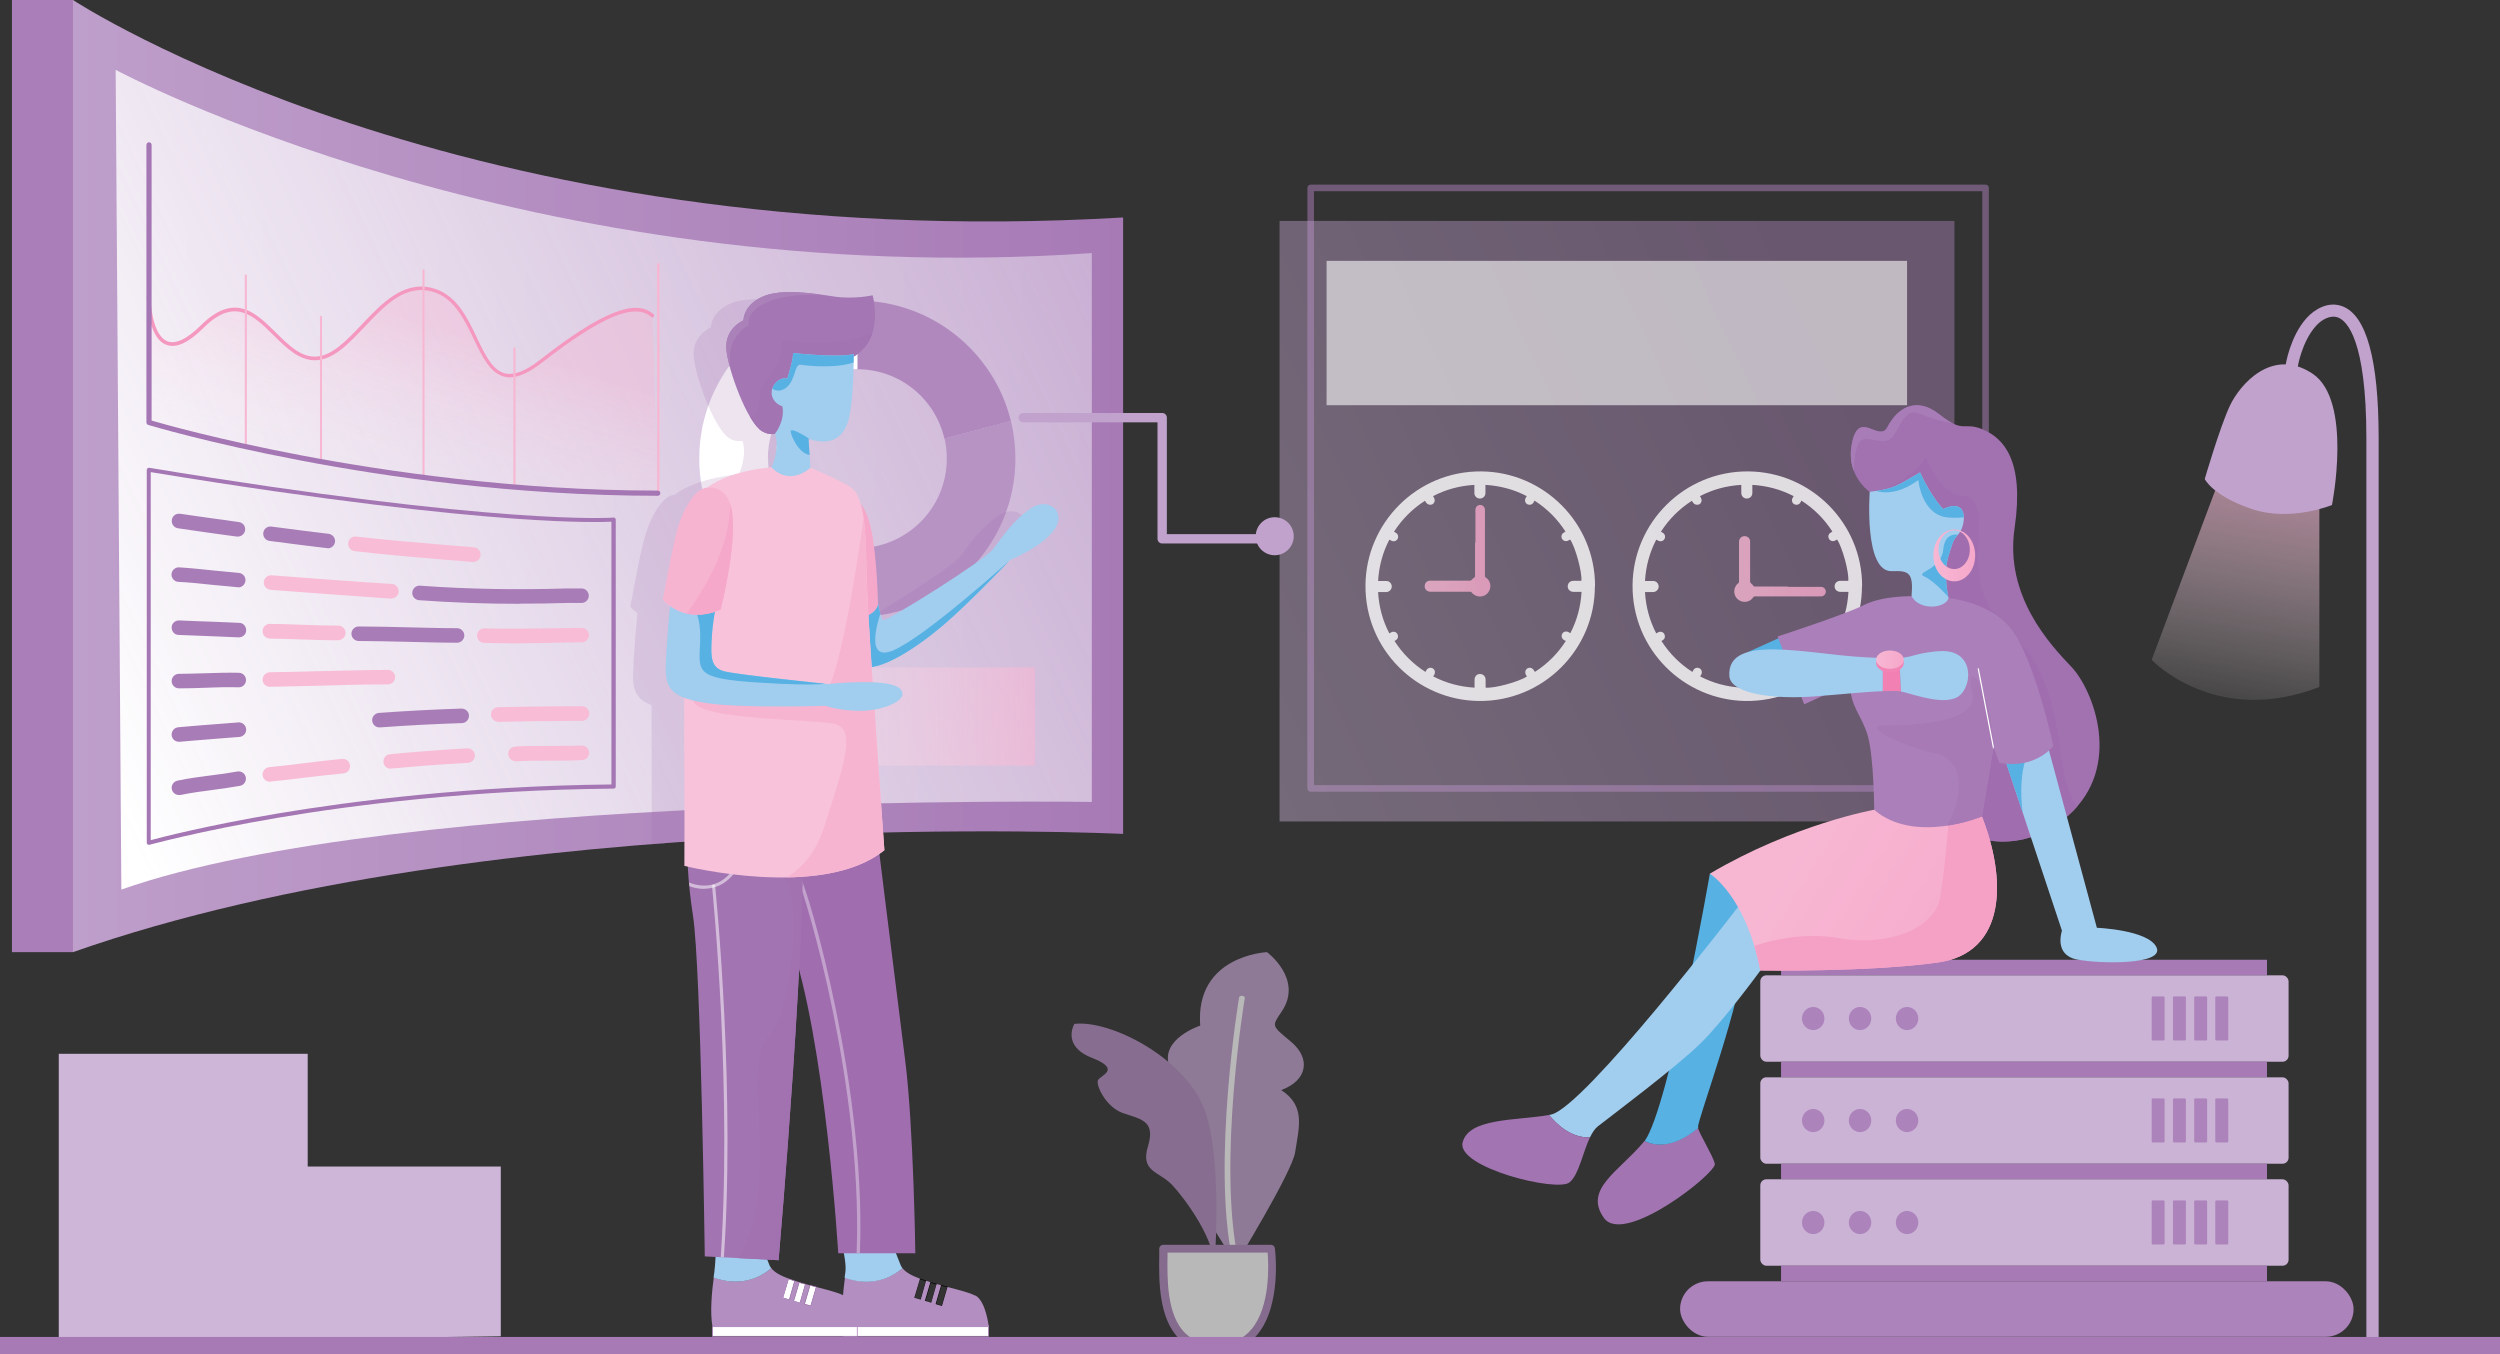 <?xml version="1.0" encoding="UTF-8"?>
<svg id="Layer_2" xmlns="http://www.w3.org/2000/svg" xmlns:xlink="http://www.w3.org/1999/xlink" viewBox="0 0 144.62 78.33">
  <rect x="0" y="0" width="144.62" height="78.33" fill="#333333" stroke="none"/>
  <defs>
    <linearGradient id="linear-gradient" x1="70.95" y1="40.65" x2="107.58" y2="23.63" gradientUnits="userSpaceOnUse">
      <stop offset="0" stop-color="#cbb3d6"/>
      <stop offset="1" stop-color="#af87bd"/>
    </linearGradient>
    <linearGradient id="linear-gradient-2" x1="82.42" y1="31.86" x2="86.23" y2="31.86" gradientUnits="userSpaceOnUse">
      <stop offset="0" stop-color="#f7b7d3"/>
      <stop offset="1" stop-color="#f6a8ca"/>
    </linearGradient>
    <linearGradient id="linear-gradient-3" x1="100.33" y1="32.92" x2="105.63" y2="32.92" xlink:href="#linear-gradient-2"/>
    <linearGradient id="linear-gradient-4" x1="4.22" y1="27.54" x2="64.97" y2="27.54" gradientUnits="userSpaceOnUse">
      <stop offset="0" stop-color="#be9eca"/>
      <stop offset="1" stop-color="#a77ab6"/>
    </linearGradient>
    <linearGradient id="linear-gradient-5" x1="3.46" y1="40.1" x2="75.44" y2="6.05" gradientUnits="userSpaceOnUse">
      <stop offset="0" stop-color="#fff"/>
      <stop offset="1" stop-color="#cbb3d6" stop-opacity=".7"/>
    </linearGradient>
    <linearGradient id="linear-gradient-6" x1="38.85" y1="41.45" x2="59.88" y2="41.45" gradientUnits="userSpaceOnUse">
      <stop offset="0" stop-color="#fff" stop-opacity="0"/>
      <stop offset="1" stop-color="#f7b7d3"/>
    </linearGradient>
    <linearGradient id="linear-gradient-7" x1="21.18" y1="29.75" x2="24.58" y2="18.78" xlink:href="#linear-gradient-6"/>
    <linearGradient id="linear-gradient-8" x1="128.63" y1="42.86" x2="131.22" y2="28.05" xlink:href="#linear-gradient-6"/>
    <clipPath id="clippath-2">
      <path d="M4.22,0s22.51,14.83,60.75,12.58v35.66s-36.31-1.76-60.75,6.84V0Z" style="fill: none;"/>
    </clipPath>
    <clipPath id="clippath-3">
      <path d="M49.22,20.72s.95-.42,1.26-1.5,0-2.14,0-2.14c0,0-1.06.25-2.25.07s-3.07-.48-4.16.03-1.06,1.35-1.06,1.35c0,0-1.1.46-.99,1.69s1.22,4.23,2.07,4.73,1.56-.31,1.56-.31l3.57-3.93Z" style="fill: #a476b3;"/>
    </clipPath>
    <clipPath id="clippath-4">
      <path d="M50.46,46.06s1.41,11.42,1.9,15.26.59,11.18.59,11.18h-4.46s-.74-12.4-2.8-18.15l-.31-7.14,5.08-1.15Z" style="fill: #a06eaf;"/>
    </clipPath>
    <clipPath id="clippath-5">
      <path d="M39.94,46.55s-.5,2.26.15,6.44c.46,2.96.68,19.69.68,19.69l4.27.22s1.8-20.77,1.32-25.9l-6.41-.44Z" style="fill: #a374b2;"/>
    </clipPath>
    <clipPath id="clippath-6">
      <path d="M50.61,33.61s.24,2.23.5,2.26,5.81-3.43,6.34-4.11,1.13-1.64,2.18-2.35,2.11.23,1.34,1.26-2.54,1.72-2.54,1.72c0,0-2.36,2.5-3.87,3.78s-3.7,2.75-4.74,2.37-1.37-4.33-1.37-4.33l2.16-.61Z" style="fill: #a1cdee;"/>
    </clipPath>
    <clipPath id="clippath-7">
      <path d="M44.81,26.95l-.18.08s-3.72.24-4.49,2.13-.5,14.72-.55,20.93c0,0,7.98,2,11.57-.91,0,0-.92-12.67-1.01-15.31s.01-5.16-1.04-5.75-2.23-1.06-2.23-1.06l-2.07-.11Z" style="fill: #f8c3da;"/>
    </clipPath>
    <clipPath id="clippath-8">
      <path d="M49.38,20.47s.04,2.39-.27,3.71c-.47,2.03-2.34,1.19-2.34,1.19l.11,1.69s-1.14,1.1-2.25-.02c0,0,.5-1.06.2-1.95,0,0,.59-.71.43-1.58-.41-.14-.66-.5-.62-.87s.42-.84.9-.74c0,0,.34-1,.34-1.48,0,0,2.66.3,3.5.06Z" style="fill: #a1cdee;"/>
    </clipPath>
    <clipPath id="clippath-9">
      <path d="M38.81,34.47s-.27,2.84-.3,4.13.43,1.8,2.49,2.09,6.76.14,6.76.14c0,0,.79.3,2.07.29s2.89-.65,2.22-1.29-4.16-.26-4.16-.26c0,0-5.16-.53-5.97-.73s-.8-.84-.75-1.85c.06-1.2.29-2.07.29-2.07l-2.65-.45Z" style="fill: #a1cdee;"/>
    </clipPath>
    <clipPath id="clippath-10">
      <path d="M42.25,29.17c.55,1.77-.56,6.09-.56,6.09,0,0-1.9.97-3.35-.57,0,0,.45-2.42.74-3.68s1.01-2.68,1.75-2.79,1.23.33,1.42.95Z" style="fill: #f7b4d1;"/>
    </clipPath>
    <clipPath id="clippath-11">
      <path d="M108.59,28.75s-1.86-.91-1.47-3.04,1.58-.05,2.07-1.01,1.55-1.87,3.01-.72,1.35.37,2.52.87,2.4,1.77,1.82,5.7,2.05,6.73,3.29,8.03,3.02,5.75-.19,8.6-7.68,1.39-8.69-2.23.66-8.27.47-10.95-2.83-5.26-2.83-5.26Z" style="fill: #a171b0;"/>
    </clipPath>
    <linearGradient id="linear-gradient-9" x1="103.9" y1="48.94" x2="116.45" y2="56.7" xlink:href="#linear-gradient-2"/>
    <linearGradient id="linear-gradient-10" x1="103.9" y1="48.94" x2="116.45" y2="56.7" xlink:href="#linear-gradient-2"/>
    <clipPath id="clippath-12">
      <path d="M108.98,46.15l-.55.69s-4.66.83-9.52,3.7c0,0,2.08,1.27,2.92,5.6,0,0,6.29.1,10.27-.46s4.03-4.82,2.47-8.65l-5.58-.89Z" style="fill: url(#linear-gradient-10);"/>
    </clipPath>
    <clipPath id="clippath-13">
      <path d="M118.42,43.01l2.88,10.66s2.97.12,3.45,1.13-3.19.97-4.58.71-.89-1.67-.89-1.67l-3.33-10.02,2.47-.81Z" style="fill: #a1cdee;"/>
    </clipPath>
    <clipPath id="clippath-14">
      <path d="M112.15,34.39s.24.18.24.18c0,0,2.99.13,4.23,2.21s2.16,6.37,2.16,6.37c0,0-1.01,1.37-3.12.98l-.34-.93-.67,4.03s-3.88,1.63-6.23-.38c0,0-.02-3-.36-4.24s-1.11-1.82-1-3.09l-2.69,1.22-1.54-3.92s3.94-1.28,5.02-1.83,2.83-.5,2.83-.5l1.47-.1Z" style="fill: #ab7fb9;"/>
    </clipPath>
    <clipPath id="clippath-15">
      <path d="M108.16,28.46s-.35,4.64,1.28,4.58c.97-.03,1.26.06,1.14,1.45.46.85,1.95.71,2.14.12,0,0-.33-1.41-.01-2.43s.26-.89.62-1.33.62-2.11-.93-1.4c0,0-.72-.76-1.33-2.12-1.26.73-1.5.97-2.92,1.12Z" style="fill: #a1cdee;"/>
    </clipPath>
    <linearGradient id="linear-gradient-11" x1="108.53" y1="38.16" x2="110.13" y2="38.16" xlink:href="#linear-gradient-2"/>
    <linearGradient id="linear-gradient-12" x1="111.83" y1="32.14" x2="114.26" y2="32.14" xlink:href="#linear-gradient-2"/>
  </defs>
  <g id="Layer_2-2" data-name="Layer_2">
    <g>
      <polygon points="3.4 77.64 3.4 60.96 17.8 60.96 17.8 67.48 28.97 67.48 28.97 77.3 3.4 77.64" style="fill: #cdb6d8;"/>
      <g style="opacity: .65;">
        <g>
          <path d="M73.28,55.08s-4.16.19-3.85,4.25c0,0-2.36.77-1.78,2.37s.78,1.24.78,1.24c0,0-1.92,1.85-.74,3.95s3.8,6.23,3.8,6.23c0,0,3.25-5.3,3.43-6.46.23-1.49.61-2.67-.8-3.6,1.54-.58,1.7-1.84.57-2.79s-1.14-.88-.55-1.75c1.28-1.89-.86-3.45-.86-3.45Z" style="fill: #bfa0cb;"/>
          <path d="M70.24,73.39s.55-6.43-.6-9.31-5.37-5.09-7.49-4.85c0,0-.76,1.27,1.01,1.96s.46,1.02.35,1.31.46,1.54,1.45,1.89,1.91.41,1.45,1.91.64,1.45,1.39,2.24,2.59,3.3,2.43,4.85Z" style="fill: #b38ec1;"/>
          <path d="M71.47,72.94c-.09,0-.17-.03-.18-.09-1.19-5.6.37-15.06.39-15.15,0-.06.09-.1.18-.09.09,0,.16.06.15.12-.02.09-1.58,9.52-.39,15.1.01.06-.05.11-.14.12h0Z" style="fill: #fff;"/>
        </g>
        <g>
          <path d="M67.31,72.23h6.23s.71,5.57-2.94,5.76-3.29-4.01-3.29-5.76Z" style="fill: #fff;"/>
          <path d="M70.36,78.24c-.88,0-1.59-.26-2.12-.77-1.23-1.18-1.2-3.45-1.18-4.8,0-.16,0-.3,0-.43s.11-.23.23-.23h6.23c.12,0,.22.09.23.21.02.13.4,3.29-1.02,4.99-.53.64-1.26.99-2.14,1.04-.08,0-.17,0-.25,0ZM67.54,72.47c0,.07,0,.13,0,.2-.02,1.28-.05,3.42,1.03,4.46.49.47,1.15.68,2.02.63.75-.04,1.36-.33,1.81-.87,1.09-1.31.99-3.71.93-4.43h-5.79Z" style="fill: #b18abf;"/>
        </g>
      </g>
      <g style="opacity: .52;">
        <path d="M114.86,45.8h-39.04c-.1,0-.19-.08-.19-.19V10.87c0-.1.08-.19.19-.19h39.04c.1,0,.19.08.19.19v34.74c0,.1-.08.19-.19.19ZM76.01,45.42h38.66V11.06h-38.66v34.36Z" style="fill: #aa7eb8;"/>
      </g>
      <rect x="74.02" y="12.78" width="39.04" height="34.74" style="fill: url(#linear-gradient); opacity: .43;"/>
      <g style="opacity: .79;">
        <path d="M92.26,33.91c.01,3.65-2.99,6.69-6.73,6.64-3.57-.05-6.57-2.97-6.54-6.7.03-3.61,2.99-6.61,6.7-6.58,3.62.03,6.59,2.99,6.58,6.64ZM80.67,37.08c.47.73,1.06,1.32,1.79,1.79.02-.04.04-.07.06-.11.08-.13.24-.17.37-.09.12.07.15.23.08.36-.02.03-.04.07-.06.1.75.39,1.55.6,2.39.65,0-.03,0-.04,0-.06,0-.13,0-.26,0-.4,0-.19.14-.34.32-.33.18,0,.32.14.32.33,0,.14,0,.27,0,.41,0,.02,0,.03,0,.05.51.05,1.96-.35,2.39-.65-.02-.03-.04-.07-.06-.1-.07-.12-.03-.29.08-.36.13-.08.29-.04.37.09.02.04.04.07.07.11.73-.47,1.32-1.06,1.79-1.79-.04-.02-.07-.04-.11-.06-.13-.08-.17-.24-.09-.37.07-.12.23-.15.36-.08.03.02.07.04.1.06.39-.75.6-1.54.65-2.39-.02,0-.04,0-.06,0-.13,0-.26,0-.39,0-.18,0-.35-.11-.35-.32,0-.21.17-.33.35-.32.13,0,.26,0,.39,0,.02,0,.04,0,.05,0,.05-.49-.34-1.94-.65-2.39-.03.02-.07.04-.11.06-.12.07-.28.03-.35-.09-.08-.13-.04-.29.08-.36.04-.02.07-.04.11-.07-.47-.73-1.06-1.32-1.79-1.79-.02.04-.04.08-.06.11-.08.14-.25.16-.37.09-.12-.07-.15-.24-.08-.36.02-.03.04-.06.06-.1-.75-.39-1.55-.6-2.39-.65,0,.02,0,.04,0,.06,0,.14,0,.27,0,.41,0,.18-.14.32-.32.32-.18,0-.32-.14-.32-.32,0-.14,0-.27,0-.41,0-.02,0-.04,0-.06-.85.05-1.64.26-2.39.65.02.04.04.07.06.11.04.08.05.16.01.24-.04.1-.12.15-.23.15-.11,0-.19-.05-.25-.14-.02-.03-.04-.06-.06-.09-.73.47-1.32,1.06-1.79,1.79.04.02.07.04.11.06.13.08.17.24.09.37-.07.12-.24.16-.37.08-.03-.02-.06-.04-.1-.05-.39.75-.6,1.55-.65,2.39.02,0,.04,0,.06,0,.14,0,.28,0,.42,0,.18,0,.31.15.31.32,0,.17-.14.31-.31.32-.14,0-.28,0-.42,0-.02,0-.04,0-.06,0,.05.85.26,1.64.65,2.39.04-.02.07-.04.11-.06.12-.07.29-.03.35.09.08.13.04.29-.08.36-.04.02-.07.04-.11.07Z" style="fill: #fff;"/>
        <path d="M85.35,31.4c0-.64,0-1.27,0-1.91,0-.16.12-.28.27-.28.15,0,.28.12.28.27,0,.33,0,.66,0,.99,0,.17,0,.35,0,.52,0,.78,0,1.56,0,2.33,0,.04.01.06.04.08.3.19.36.58.16.86-.2.28-.6.33-.87.11-.03-.02-.06-.05-.08-.08-.03-.05-.07-.06-.12-.06-.76,0-1.53,0-2.29,0-.24,0-.39-.23-.3-.45.05-.12.14-.18.26-.19.02,0,.05,0,.07,0,.76,0,1.51,0,2.27,0,.04,0,.07-.02.1-.05.04-.05.09-.1.15-.14.04-.02.04-.05.04-.09,0-.58,0-1.16,0-1.74,0-.06,0-.12,0-.18Z" style="fill: url(#linear-gradient-2);"/>
      </g>
      <g style="opacity: .79;">
        <path d="M107.71,33.91c.01,3.65-2.99,6.69-6.73,6.64-3.57-.05-6.57-2.97-6.54-6.7.03-3.61,2.99-6.61,6.7-6.58,3.62.03,6.59,2.99,6.58,6.64ZM96.11,37.08c.47.73,1.06,1.32,1.79,1.79.02-.04.04-.07.06-.11.08-.13.24-.17.37-.09.12.07.15.23.08.36-.02.03-.04.07-.06.1.75.39,1.55.6,2.39.65,0-.03,0-.04,0-.06,0-.13,0-.26,0-.4,0-.19.14-.34.32-.33.18,0,.32.14.32.33,0,.14,0,.27,0,.41,0,.02,0,.03,0,.05.51.05,1.96-.35,2.39-.65-.02-.03-.04-.07-.06-.1-.07-.12-.03-.29.08-.36.13-.08.29-.04.37.09.02.04.04.07.07.11.73-.47,1.32-1.06,1.79-1.79-.04-.02-.07-.04-.11-.06-.13-.08-.17-.24-.09-.37.07-.12.23-.15.36-.08.03.02.07.04.1.06.39-.75.6-1.54.65-2.39-.02,0-.04,0-.06,0-.13,0-.26,0-.39,0-.18,0-.35-.11-.35-.32,0-.21.17-.33.35-.32.13,0,.26,0,.39,0,.02,0,.04,0,.05,0,.05-.49-.34-1.94-.65-2.39-.03.02-.07.04-.11.06-.12.07-.28.03-.35-.09-.08-.13-.04-.29.08-.36.04-.02.07-.04.11-.07-.47-.73-1.06-1.32-1.79-1.79-.02.04-.04.08-.06.11-.08.14-.25.16-.37.09-.12-.07-.15-.24-.08-.36.02-.03.04-.06.06-.1-.75-.39-1.55-.6-2.39-.65,0,.02,0,.04,0,.06,0,.14,0,.27,0,.41,0,.18-.14.32-.32.32-.18,0-.32-.14-.32-.32,0-.14,0-.27,0-.41,0-.02,0-.04,0-.06-.85.05-1.64.26-2.39.65.02.04.04.07.06.11.04.08.05.16.01.24-.04.1-.12.15-.23.15-.11,0-.19-.05-.25-.14-.02-.03-.04-.06-.06-.09-.73.47-1.32,1.06-1.79,1.79.04.02.07.04.11.06.13.08.17.24.09.37-.07.12-.24.16-.37.08-.03-.02-.06-.04-.1-.05-.39.75-.6,1.55-.65,2.39.02,0,.04,0,.06,0,.14,0,.28,0,.42,0,.18,0,.31.15.31.32,0,.17-.14.31-.31.32-.14,0-.28,0-.42,0-.02,0-.04,0-.06,0,.05.85.26,1.64.65,2.39.04-.02.07-.04.11-.06.12-.07.29-.03.35.09.08.13.04.29-.08.36-.04.02-.07.04-.11.07Z" style="fill: #fff;"/>
        <path d="M103.43,33.95c.64,0,1.27,0,1.91,0,.16,0,.28.12.28.27,0,.15-.12.28-.27.28-.33,0-.66,0-.99,0-.17,0-.35,0-.52,0-.78,0-1.56,0-2.33,0-.04,0-.06.01-.08.04-.19.3-.58.36-.86.16-.28-.2-.33-.6-.11-.87.02-.03.05-.06.08-.08.05-.03.06-.07.06-.12,0-.76,0-1.53,0-2.29,0-.24.23-.39.45-.3.12.05.18.14.19.26,0,.02,0,.05,0,.07,0,.76,0,1.51,0,2.27,0,.04.02.07.05.1.05.04.1.09.14.15.02.04.05.04.09.04.58,0,1.16,0,1.74,0,.06,0,.12,0,.18,0Z" style="fill: url(#linear-gradient-3);"/>
      </g>
      <rect x="76.74" y="15.09" width="33.58" height="8.35" style="fill: #fff; opacity: .58;"/>
      <polygon points="4.93 1.35 4.22 0 .69 0 .69 55.08 4.22 55.08 4.93 54.14 4.93 1.35" style="fill: #aa7eb8;"/>
      <path d="M4.22,0s22.51,14.83,60.75,12.58v35.66s-36.31-1.76-60.75,6.84V0Z" style="fill: url(#linear-gradient-4);"/>
      <path d="M6.69,4.04s23.84,12.86,56.47,10.6v31.75s-40.09-.6-56.14,5.07l-.33-47.42Z" style="fill: url(#linear-gradient-5);"/>
      <rect x="38.85" y="38.61" width="21.02" height="5.68" style="fill: url(#linear-gradient-6); opacity: .62;"/>
      <g style="opacity: .61;">
        <path d="M37.76,18.25c-.87-.77-2.55-.39-6.45,2.64-3.9,3.03-3.16-3.13-6.16-4.1-3-.97-4.61,3.93-6.93,3.93s-3.48-4.87-6.51-1.84-3.1-1.72-3.1-1.72v7.18s11.36,4.4,29.42,4.18l-.27-10.28Z" style="fill: url(#linear-gradient-7); opacity: .62;"/>
      </g>
      <path d="M29.49,21.83c-.11,0-.21-.01-.31-.04-.82-.19-1.28-1.15-1.76-2.15-.53-1.11-1.13-2.36-2.31-2.74-1.63-.53-2.85.76-4.02,2.01-.94.99-1.82,1.93-2.88,1.93-.93,0-1.67-.74-2.39-1.45-1.15-1.14-2.25-2.22-4.05-.42-.87.87-1.6,1.2-2.17.97-1.06-.43-1.11-2.67-1.11-2.76,0-.06.05-.11.1-.11h0c.06,0,.1.05.11.1,0,.02.04,2.19.98,2.57.48.19,1.13-.12,1.94-.92.87-.87,1.68-1.18,2.47-.95.69.2,1.29.8,1.87,1.37.72.71,1.4,1.39,2.25,1.39.96,0,1.82-.91,2.72-1.86.6-.63,1.21-1.28,1.9-1.71.79-.49,1.55-.61,2.34-.35,1.27.41,1.89,1.71,2.43,2.85.46.96.89,1.87,1.62,2.04.52.12,1.18-.13,2.01-.78,3.57-2.78,5.54-3.57,6.58-2.64.04.04.05.11,0,.15-.04.04-.11.05-.15,0-.94-.83-2.88-.02-6.31,2.65-.74.57-1.35.85-1.88.85Z" style="fill: #f498c0;"/>
      <path d="M8.61,48.87s-.05,0-.07-.02c-.03-.02-.05-.06-.05-.09v-21.58s.02-.07.04-.09c.03-.02.06-.03.1-.03,20.27,3.35,26.8,2.89,26.86,2.88.03,0,.06,0,.09.03.02.02.04.05.04.09v15.44c0,.06-.05.12-.12.12-8.21.07-15.08.95-19.39,1.68-4.67.79-7.44,1.57-7.47,1.57-.01,0-.02,0-.03,0ZM8.72,27.31v21.29c.64-.17,3.27-.85,7.34-1.54,4.3-.72,11.14-1.6,19.31-1.68v-15.2c-.45.02-2.16.07-5.64-.18-3.78-.27-10.49-.96-21.02-2.69Z" style="fill: #a476b3;"/>
      <g>
        <path d="M54.64,25.37l3.84-1.01c-.98-4-4.59-6.97-8.89-6.97v3.97c2.46,0,4.51,1.71,5.04,4.01Z" style="fill: #b088be;"/>
        <g>
          <path d="M44.42,26.53c0-2.86,2.32-5.18,5.18-5.18v-3.97c-5.05,0-9.15,4.1-9.15,9.15,0,2.23.8,4.28,2.13,5.87l2.98-2.64c-.71-.89-1.13-2.01-1.13-3.23Z" style="fill: #fff;"/>
          <path d="M58.48,24.35l-3.84,1.01c.09.38.13.77.13,1.17,0,2.86-2.32,5.18-5.18,5.18-1.64,0-3.1-.76-4.04-1.95l-2.98,2.64c1.68,2.01,4.2,3.28,7.02,3.28,5.05,0,9.15-4.1,9.15-9.15,0-.75-.09-1.48-.26-2.18Z" style="fill: #b793c4;"/>
        </g>
      </g>
      <path d="M137.24,78.09c-.19,0-.35-.16-.35-.35V25.35c0-5.73-1.14-6.79-1.63-6.98-.47-.18-1,.15-1.3.5-.82.92-1.05,2.39-1.05,2.4-.03.19-.21.32-.4.3-.19-.03-.32-.21-.3-.4.01-.07.26-1.7,1.22-2.77.48-.53,1.27-.99,2.08-.68,1.39.53,2.09,3.1,2.09,7.63v52.38c0,.19-.16.35-.35.35Z" style="fill: #c1a2cd;"/>
      <path d="M128.53,27.34l-4.06,10.83s3.66,3.91,9.7,1.57v-11.98l-5.64-.42Z" style="fill: url(#linear-gradient-8); opacity: .62;"/>
      <path d="M134.9,29.21s1.21-6.03-1.12-7.59-4.21.62-4.79,1.86-1.45,4.23-1.45,4.23c0,0,.44.96,2.71,1.73s4.66-.23,4.66-.23Z" style="fill: #c1a2cd;"/>
      <g style="opacity: .59;">
        <g style="clip-path: url(#clippath-2);">
          <path d="M57.74,29.83c-1.05.71-1.66,1.67-2.18,2.35-.52.67-5.86,4.01-6.32,4.11l-.43-2.72c-.06-.88-.16-1.9-.33-2.65-.06-.24-.12-.45-.18-.62l-.11-.72s-.02.13-.05.35c-.08-.16-.16-.27-.24-.36-.14-.49-.36-.86-.68-1.04-1.05-.59-2.23-1.06-2.23-1.06l-.11-1.69s1.86.85,2.34-1.19c.26-1.11.27-2.99.27-3.55.28-.17.87-.61,1.1-1.41.31-1.07,0-2.14,0-2.14,0,0-1.06.25-2.25.07-1.19-.18-3.07-.48-4.16.03-1.08.51-1.06,1.35-1.06,1.35,0,0-1.1.46-.99,1.69.1,1.23,1.22,4.23,2.07,4.73.27.16.53.18.75.15.29.89-.21,1.93-.21,1.93,0,0-2.39.16-3.73,1.19-.02,0-.04,0-.06,0-.73.1-1.45,1.53-1.75,2.79-.3,1.26-.74,3.68-.74,3.68.13.14.27.26.41.37-.08.9-.23,2.61-.25,3.55-.02.92.21,1.44,1.07,1.77,0,3.55.03,7.18,0,9.72,0,0,.07.02.21.05.02.29.04.6.07.92-.42-.16-.71-.37-.72-.38-.04-.03-.1-.02-.13.02-.03.04-.02.1.02.13.03.02.36.27.85.44.05.53.12,1.1.22,1.72.46,2.96.68,19.69.68,19.69l.62.03c-.01.28-.04.65-.07.9-.01.07-.03.17-.04.3-.09.66-.24,2.01-.07,2.87v.53h15.98v-.6h0c-.04-.32-.23-1.45-.77-1.76-.28-.16-.91-.32-1.6-.5-.12-.03-.24-.06-.36-.1-.09-.02-.17-.05-.26-.07-.12-.03-.24-.07-.36-.1-.09-.03-.17-.05-.25-.08-.12-.04-.24-.08-.36-.12-.46-.17-.84-.37-1.01-.61-.03-.04-.06-.09-.08-.13-.15-.36-.23-.59-.29-.73h1.12s-.11-7.33-.59-11.18c-.26-2.04-.78-6.23-1.21-9.7l.29-.03,1.6-3.08-.69-4.91-.48-3.02c.33-.22.45-.49.17-.76-.07-.07-.18-.13-.31-.18l-.22-1.42c1-.47,2.15-1.3,3.05-2.07,1.51-1.28,3.87-3.78,3.87-3.78,0,0,1.78-.7,2.54-1.72.77-1.03-.29-1.96-1.34-1.26ZM43.06,74.04c-.01.07-.03.17-.04.3-.04.26-.08.62-.11,1.01-.31-.15-.9-.3-1.55-.47-.12-.03-.24-.06-.36-.1-.09-.02-.17-.05-.26-.07-.12-.03-.24-.07-.36-.1-.09-.03-.17-.05-.25-.08-.1-.03-.19-.06-.28-.1l1.33-.81.31-11.62c.83,5.39,1.16,10.92,1.16,10.92h.33c.05.25.13.79.09,1.11Z" style="fill: #a06fb0; opacity: .31;"/>
        </g>
      </g>
      <g>
        <g>
          <path d="M49.22,20.72s.95-.42,1.26-1.5,0-2.14,0-2.14c0,0-1.06.25-2.25.07s-3.07-.48-4.16.03-1.06,1.35-1.06,1.35c0,0-1.1.46-.99,1.69s1.22,4.23,2.07,4.73,1.56-.31,1.56-.31l3.57-3.93Z" style="fill: #a476b3;"/>
          <g style="clip-path: url(#clippath-3);">
            <path d="M42.83,23.78s.81.75.99-.06.07-1.43.71-2,.74-2.07.74-2.07c0,0,2.95.65,5.44-.49l-1.07,2.31-1.04.42-2.55,2.87-1.2.81s-.93-.29-.93-.32-1.09-1.47-1.09-1.47Z" style="fill: #a374b2;"/>
            <path d="M42.47,22.37s-.54-1.82-.02-2.67.86-.84.86-.84c0,0-.19-.78.89-1.29s2.03-.51,3.32-.52,0,0,0,0l-2.31-.39s-1.51.41-1.52.44-1.26,1.13-1.26,1.13c0,0-.45.93-.42.99s-.29,1.63-.29,1.63l.5,1.34.25.18Z" style="fill: #ab81b9;"/>
          </g>
        </g>
        <g>
          <polygon points="49.03 76.51 48.8 76.78 48.8 77.3 57.19 77.3 57.19 76.7 57.04 76.6 49.03 76.51" style="fill: #fff; stroke: #a374b2; stroke-miterlimit: 10; stroke-width: .04px;"/>
          <g>
            <path d="M53.88,75.37l.31-1.08c-.12-.03-.24-.07-.36-.1l-.32,1.08.37.11Z" style="fill: none; stroke: #010101; stroke-miterlimit: 10; stroke-width: .04px;"/>
            <path d="M53.26,75.19l.31-1.09c-.12-.04-.24-.08-.36-.12l-.33,1.1.37.11Z" style="fill: none; stroke: #010101; stroke-miterlimit: 10; stroke-width: .04px;"/>
            <path d="M54.49,75.55l.32-1.1c-.12-.03-.24-.06-.36-.1l-.32,1.09.37.11Z" style="fill: none; stroke: #010101; stroke-miterlimit: 10; stroke-width: .04px;"/>
            <path d="M56.41,74.95c-.28-.16-.91-.32-1.6-.5l-.32,1.1-.37-.11.32-1.09c-.09-.02-.17-.05-.26-.07l-.31,1.08-.37-.11.32-1.08c-.09-.03-.17-.05-.25-.08l-.31,1.09-.37-.11.33-1.1c-.46-.17-.84-.37-1.01-.61-1.29,1.08-2.67.79-3.33.54-.09.66-.24,2.01-.07,2.87h8.39s-.15-1.47-.77-1.83Z" style="fill: #b38ec1;"/>
            <path d="M52.2,73.36s-.06-.09-.08-.13c-.37-.91-.37-.97-.37-.97l-2.96.11s.18.81.11,1.25c-.01.07-.03.17-.04.3.66.24,2.05.54,3.33-.54Z" style="fill: #a1cdee;"/>
          </g>
        </g>
        <g>
          <path d="M50.46,46.06s1.41,11.42,1.9,15.26.59,11.18.59,11.18h-4.46s-.74-12.4-2.8-18.15l-.31-7.14,5.08-1.15Z" style="fill: #a06eaf;"/>
          <g style="clip-path: url(#clippath-4);">
            <g style="opacity: .36;">
              <path d="M49.59,73.6s0,0,0,0c-.05,0-.09-.05-.09-.1.36-5.27-.51-11.01-1.3-14.9-.86-4.23-1.86-7.38-2.01-7.63-.02-.02-.03-.04-.03-.07,0-.05.04-.09.09-.09h0s.05,0,.08.03c.16.17,1.18,3.41,2.04,7.65.8,3.92,1.68,9.71,1.32,15.02,0,.05-.04.09-.09.09ZM46.25,50.99h0,0ZM46.25,50.99h0,0Z" style="fill: #fff;"/>
            </g>
          </g>
        </g>
        <g>
          <polygon points="41.43 76.51 41.21 76.78 41.21 77.3 49.59 77.3 49.59 76.7 49.44 76.6 41.43 76.51" style="fill: #fff; stroke: #a374b2; stroke-miterlimit: 10; stroke-width: .04px;"/>
          <g>
            <path d="M46.28,75.37l.31-1.08c-.12-.03-.24-.07-.36-.1l-.32,1.08.37.11Z" style="fill: #fff; stroke: #a374b2; stroke-miterlimit: 10; stroke-width: .04px;"/>
            <path d="M45.66,75.19l.31-1.09c-.12-.04-.24-.08-.36-.12l-.33,1.1.37.11Z" style="fill: #fff; stroke: #a374b2; stroke-miterlimit: 10; stroke-width: .04px;"/>
            <path d="M46.9,75.55l.32-1.1c-.12-.03-.24-.06-.36-.1l-.32,1.09.37.11Z" style="fill: #fff; stroke: #a374b2; stroke-miterlimit: 10; stroke-width: .04px;"/>
            <path d="M48.82,74.95c-.28-.16-.91-.32-1.6-.5l-.32,1.1-.37-.11.32-1.09c-.09-.02-.17-.05-.26-.07l-.31,1.08-.37-.11.32-1.08c-.09-.03-.17-.05-.25-.08l-.31,1.09-.37-.11.33-1.1c-.46-.17-.84-.37-1.01-.61-1.29,1.08-2.67.79-3.33.54-.09.66-.24,2.01-.07,2.87h8.39s-.15-1.47-.77-1.83Z" style="fill: #b38ec1;"/>
            <path d="M44.61,73.36s-.06-.09-.08-.13c-.37-.91-.37-.97-.37-.97l-2.75.1s-.03.82-.09,1.25c-.01.07-.03.17-.04.3.66.24,2.05.54,3.33-.54Z" style="fill: #a1cdee;"/>
          </g>
        </g>
        <g>
          <path d="M39.94,46.55s-.5,2.26.15,6.44c.46,2.96.68,19.69.68,19.69l4.27.22s1.8-20.77,1.32-25.9l-6.41-.44Z" style="fill: #a374b2;"/>
          <g style="clip-path: url(#clippath-5);">
            <g style="opacity: .52;">
              <path d="M40.74,51.42c-.92,0-1.68-.56-1.71-.59-.04-.03-.05-.09-.02-.13.03-.04.09-.05.13-.02.01,0,1.08.8,2.15.47.74-.22,1.32-.91,1.72-2.05.02-.05.07-.07.12-.06.05.02.07.07.06.12-.42,1.2-1.05,1.92-1.84,2.16-.21.06-.41.09-.6.09Z" style="fill: #fff;"/>
            </g>
            <g style="opacity: .52;">
              <path d="M41.72,73.71s0,0,0,0c-.05,0-.09-.05-.09-.1.8-10.13-.43-22.22-.44-22.34,0-.05.03-.1.08-.1.05,0,.1.03.1.08.01.12,1.25,12.23.44,22.38,0,.05-.05.09-.09.09Z" style="fill: #fff;"/>
            </g>
            <path d="M42.21,73.36s1.4-1.12,1.69-4.75-.58-7.69.61-8.7,2.08-8.37.65-9.49l2.48-.2-.61,22.97-1.63.98-3.19-.82Z" style="fill: #a171b0;"/>
          </g>
        </g>
        <g>
          <path d="M50.61,33.61s.24,2.23.5,2.26,5.81-3.43,6.34-4.11,1.13-1.64,2.18-2.35,2.11.23,1.34,1.26-2.54,1.72-2.54,1.72c0,0-2.36,2.5-3.87,3.78s-3.7,2.75-4.74,2.37-1.37-4.33-1.37-4.33l2.16-.61Z" style="fill: #a1cdee;"/>
          <g style="clip-path: url(#clippath-6);">
            <path d="M51.05,35.15s-1.26,3.23.58,2.49,6.81-5.25,6.81-5.25l-6.73,6.88-2.52-.1-1.02-2.17.3-1.89s2.45-.93,2.45-.78.14.81.14.81Z" style="fill: #57b1e3;"/>
            <path d="M39.87,35.31s.57.11.78,2.06.21,1.9,2.32,2.03" style="fill: #a1cdee;"/>
          </g>
        </g>
        <path d="M49.19,29.06l.17-.18s.64.02,1.01,1.62.42,4.47.42,4.47c0,0-.13.91-1.85.8l.26-6.71Z" style="fill: #f6a8ca;"/>
        <g>
          <path d="M44.81,26.95l-.18.08s-3.72.24-4.49,2.13-.5,14.72-.55,20.93c0,0,7.98,2,11.57-.91,0,0-.92-12.67-1.01-15.31s.01-5.16-1.04-5.75-2.23-1.06-2.23-1.06l-2.07-.11Z" style="fill: #f8c3da;"/>
          <g style="clip-path: url(#clippath-7);">
            <path d="M43.1,51.4s3.35.24,4.57-3.55,1.85-5.68.61-5.97-7.94-.2-8.19-1.36,6.88,1.55,7.9-.84,2.08-10.53,2.08-10.53l2.28,14.44.69,4.91-1.6,3.08-5.73.62-2.62-.81Z" style="fill: #f7b4d1;"/>
          </g>
        </g>
        <g>
          <path d="M49.38,20.47s.04,2.39-.27,3.71c-.47,2.03-2.34,1.19-2.34,1.19l.11,1.69s-1.14,1.1-2.25-.02c0,0,.5-1.06.2-1.95,0,0,.59-.71.43-1.58-.41-.14-.66-.5-.62-.87s.42-.84.9-.74c0,0,.34-1,.34-1.48,0,0,2.66.3,3.5.06Z" style="fill: #a1cdee;"/>
          <g style="clip-path: url(#clippath-8);">
            <path d="M44.45,22.28s.42.59,1.01.16.47-1.4.86-1.34,2.21.26,3.3-.22l.2-.58-4.65-.18-.72,2.16Z" style="fill: #57b1e3;"/>
            <path d="M47.11,25.71l-.33-.35s-1.08-.71-1.04-.39.58,1.52,1.38,1.35v-.61Z" style="fill: #57b1e3;"/>
          </g>
        </g>
        <g>
          <path d="M38.81,34.47s-.27,2.84-.3,4.13.43,1.8,2.49,2.09,6.76.14,6.76.14c0,0,.79.3,2.07.29s2.89-.65,2.22-1.29-4.16-.26-4.16-.26c0,0-5.16-.53-5.97-.73s-.8-.84-.75-1.85c.06-1.2.29-2.07.29-2.07l-2.65-.45Z" style="fill: #a1cdee;"/>
          <g style="clip-path: url(#clippath-9);">
            <path d="M40.04,35.05s.53.4.46,2.12-.32,2.08,3.45,2.32,4.12,0,4.12,0l-6.5-1.21-.03-3.48-1.5.26" style="fill: #57b1e3;"/>
          </g>
        </g>
        <g>
          <path d="M42.25,29.17c.55,1.77-.56,6.09-.56,6.09,0,0-1.9.97-3.35-.57,0,0,.45-2.42.74-3.68s1.01-2.68,1.75-2.79,1.23.33,1.42.95Z" style="fill: #f7b4d1;"/>
          <g style="clip-path: url(#clippath-10);">
            <path d="M42.25,28.51s.14,1.54-.57,3.46-2.11,3.74-2.11,3.74l2.54.17s.77-3.12.84-3.73-.7-3.64-.7-3.64Z" style="fill: #f6a8ca;"/>
          </g>
        </g>
      </g>
      <rect y="77.34" width="144.62" height=".99" style="fill: #a77ab6;"/>
      <g>
        <rect x="103.03" y="55.52" width="28.11" height=".9" style="fill: #a77ab6;"/>
        <rect x="101.83" y="56.42" width="30.56" height="5" rx=".35" ry=".35" style="fill: #cbb3d6;"/>
        <ellipse cx="104.89" cy="58.92" rx=".65" ry=".67" style="fill: #ad83bb;"/>
        <ellipse cx="107.6" cy="58.92" rx=".65" ry=".67" style="fill: #ad83bb;"/>
        <ellipse cx="110.32" cy="58.92" rx=".65" ry=".67" style="fill: #ad83bb;"/>
        <rect x="124.47" y="57.64" width=".75" height="2.55" rx=".06" ry=".06" style="fill: #ad83bb;"/>
        <rect x="125.7" y="57.64" width=".75" height="2.55" rx=".06" ry=".06" style="fill: #ad83bb;"/>
        <rect x="126.93" y="57.64" width=".75" height="2.55" rx=".06" ry=".06" style="fill: #ad83bb;"/>
        <rect x="128.15" y="57.64" width=".75" height="2.55" rx=".06" ry=".06" style="fill: #ad83bb;"/>
        <rect x="103.03" y="61.42" width="28.11" height=".9" style="fill: #a77ab6;"/>
        <rect x="101.83" y="62.32" width="30.56" height="5" rx=".35" ry=".35" style="fill: #cbb3d6;"/>
        <ellipse cx="104.89" cy="64.82" rx=".65" ry=".67" style="fill: #ad83bb;"/>
        <ellipse cx="107.6" cy="64.82" rx=".65" ry=".67" style="fill: #ad83bb;"/>
        <ellipse cx="110.32" cy="64.82" rx=".65" ry=".67" style="fill: #ad83bb;"/>
        <rect x="124.47" y="63.54" width=".75" height="2.55" rx=".06" ry=".06" style="fill: #ad83bb;"/>
        <rect x="125.7" y="63.54" width=".75" height="2.55" rx=".06" ry=".06" style="fill: #ad83bb;"/>
        <rect x="126.93" y="63.54" width=".75" height="2.55" rx=".06" ry=".06" style="fill: #ad83bb;"/>
        <rect x="128.15" y="63.54" width=".75" height="2.55" rx=".06" ry=".06" style="fill: #ad83bb;"/>
        <rect x="103.03" y="67.32" width="28.11" height=".9" style="fill: #a77ab6;"/>
        <rect x="101.83" y="68.22" width="30.56" height="5" rx=".35" ry=".35" style="fill: #cbb3d6;"/>
        <ellipse cx="104.89" cy="70.72" rx=".65" ry=".67" style="fill: #ad83bb;"/>
        <ellipse cx="107.6" cy="70.72" rx=".65" ry=".67" style="fill: #ad83bb;"/>
        <ellipse cx="110.32" cy="70.72" rx=".65" ry=".67" style="fill: #ad83bb;"/>
        <rect x="124.47" y="69.44" width=".75" height="2.55" rx=".06" ry=".06" style="fill: #ad83bb;"/>
        <rect x="125.7" y="69.44" width=".75" height="2.55" rx=".06" ry=".06" style="fill: #ad83bb;"/>
        <rect x="126.93" y="69.44" width=".75" height="2.55" rx=".06" ry=".06" style="fill: #ad83bb;"/>
        <rect x="128.15" y="69.44" width=".75" height="2.55" rx=".06" ry=".06" style="fill: #ad83bb;"/>
        <rect x="103.03" y="73.22" width="28.11" height=".9" style="fill: #a77ab6;"/>
      </g>
      <rect x="97.19" y="74.12" width="38.96" height="3.21" rx="1.61" ry="1.61" style="fill: #ad83bb;"/>
      <g>
        <path d="M108.59,28.75s-1.86-.91-1.47-3.04,1.58-.05,2.07-1.01,1.55-1.87,3.01-.72,1.35.37,2.52.87,2.4,1.77,1.82,5.7,2.05,6.73,3.29,8.03,3.02,5.75-.19,8.6-7.68,1.39-8.69-2.23.66-8.27.47-10.95-2.83-5.26-2.83-5.26Z" style="fill: #a171b0;"/>
        <g style="clip-path: url(#clippath-11);">
          <path d="M108.97,28.41s2.26-1.26,2.42-2.01c0,0,.78,2.21,2.17,2.29s.79,2.45.86,3.76.34,2.66,1.5,3.77,2.22,2.14,2.86,4.9.44,4.79,1.71,5.86c0,0-2.29,1.85-2.31,1.89s-3.1.3-3.1.3l-1.22-.66.41-2.5.37-7.32s-3.01-3.79-3.02-3.83-1.31-5.34-1.31-5.34l-1.34-1.11Z" style="fill: #a06eaf;"/>
          <path d="M107.25,27.64s-.07-1.82.42-2.16,1.39.47,1.9-.32.67-1.58,1.58-1.19,1.83.53,1.83.53l-.73-.88s-1.71-.69-1.79-.67-3.06,1.09-3.06,1.09c0,0-.66,1.86-.66,1.89s.49,1.71.49,1.71Z" style="fill: #a87cb7;"/>
        </g>
      </g>
      <g>
        <path d="M95.13,66s-.04.06-.07.09c-1.44,1.7-3.45,2.71-2.28,4.36s6.55-2.62,6.42-3.13c-.12-.49-.86-1.66-.98-2.08-1.5,1.25-2.57,1.02-3.1.76Z" style="fill: #a374b2;"/>
        <path d="M101.96,53.44s-.55-2.47-2.32-3.02l-.73.13s-2.33,13.42-3.77,15.46c.53.26,1.6.49,3.1-.76,0-.02,0-.04-.01-.05-.06-.37,2.61-7.44,2.71-10.32l1.03-1.44Z" style="fill: #57b1e3;"/>
      </g>
      <g>
        <path d="M100.96,52.23l-.43.25s-8.92,11.64-10.82,12c-.03,0-.07.01-.1.02.38.47,1.26,1.36,2.37,1.29.13-.27.28-.5.46-.64.76-.59,4.55-3.44,5.91-4.77,1.36-1.32,3.48-4.23,3.48-4.23l.5-.48s-.68-2.87-1.37-3.44Z" style="fill: #a1cdee;"/>
        <path d="M89.61,64.5c-1.9.33-4.65.16-5,1.59-.36,1.45,5.46,2.89,6.18,2.31.55-.44.77-1.75,1.19-2.61-1.1.07-1.98-.82-2.37-1.29Z" style="fill: #a374b2;"/>
      </g>
      <g>
        <path d="M108.98,46.15l-.55.69s-4.66.83-9.52,3.7c0,0,2.08,1.27,2.92,5.6,0,0,6.29.1,10.27-.46s4.03-4.82,2.47-8.65l-5.58-.89Z" style="fill: url(#linear-gradient-9);"/>
        <g style="clip-path: url(#clippath-12);">
          <path d="M100.75,55s2.68-1.25,5.64-.73,5.58-.62,5.86-2.4.47-4.26.47-4.26l3-1.31.88,6.82s-2.08,4.17-2.2,4.14-6.2.16-6.2.16l-6.07-.58-1.12-.58-.25-1.27Z" style="fill: #f5a0c5;"/>
        </g>
      </g>
      <g>
        <path d="M118.42,43.01l2.88,10.66s2.97.12,3.45,1.13-3.19.97-4.58.71-.89-1.67-.89-1.67l-3.33-10.02,2.47-.81Z" style="fill: #a1cdee;"/>
        <g style="clip-path: url(#clippath-13);">
          <path d="M117.21,43.84s-1.05,2.44.88,7.04l-2.67-7.08,1.79.03Z" style="fill: #57b1e3;"/>
        </g>
      </g>
      <polygon points="103.35 36.71 101.09 37.73 101.13 40.02 105.15 39.72 103.35 36.71" style="fill: #57b1e3;"/>
      <g>
        <path d="M112.15,34.39s.24.18.24.18c0,0,2.99.13,4.23,2.21s2.16,6.37,2.16,6.37c0,0-1.01,1.37-3.12.98l-.34-.93-.67,4.03s-3.88,1.63-6.23-.38c0,0-.02-3-.36-4.24s-1.11-1.82-1-3.09l-2.69,1.22-1.54-3.92s3.94-1.28,5.02-1.83,2.83-.5,2.83-.5l1.47-.1Z" style="fill: #ab7fb9;"/>
        <g style="clip-path: url(#clippath-14);">
          <path d="M112.48,48c1.13-1.68,1.25-4.05-.5-4.41s-4.5-1.63-2.92-1.63,5.5-.12,5.03-1.94.98-.86,1.25,3.19-.35,5.01-.35,5.01l-2.51-.21Z" style="fill: #a77ab6;"/>
          <polyline points="115.36 43.93 115.32 43.27 114.44 38.69" style="fill: #a77ab6; stroke: #fff; stroke-linecap: round; stroke-linejoin: round; stroke-width: .07px;"/>
        </g>
      </g>
      <g>
        <path d="M108.16,28.46s-.35,4.64,1.28,4.58c.97-.03,1.26.06,1.14,1.45.46.85,1.95.71,2.14.12,0,0-.33-1.41-.01-2.43s.26-.89.62-1.33.62-2.11-.93-1.4c0,0-.72-.76-1.33-2.12-1.26.73-1.5.97-2.92,1.12Z" style="fill: #a1cdee;"/>
        <g style="clip-path: url(#clippath-15);">
          <path d="M107.97,28.13s1.16.99,3-.36c0,0,.19,2.07,1.76,2.17s1.62-.43,1.62-.43l-3.75-2.91-2.62,1.53Z" style="fill: #57b1e3;"/>
          <path d="M113.42,30.97s-.9-.34-1.01.83-1.67,1.3-1.09,1.55,1.46,1.26,1.46,1.26l.65-2.66v-.98Z" style="fill: #57b1e3;"/>
        </g>
      </g>
      <g>
        <path d="M107.87,38.02c-3.23-.16-8-1.41-7.83,1.09.08,1.07,2.7,1.34,4.87,1.18,1.47-.11,2.97-.27,4.01-.31v-1.92c-.29,0-.63-.02-1.05-.04Z" style="fill: #a1cdee;"/>
        <path d="M108.92,38.06v1.92c.45-.02.81-.02,1.04.02l-.1-1.95c-.23.01-.53.02-.95,0Z" style="fill: #f280b3;"/>
        <path d="M112.07,37.67c-1.42.15-1.35.34-2.2.39l.1,1.95s.06,0,.08.01c.71.16,2.6.88,3.35.18.75-.7.75-2.75-1.33-2.52Z" style="fill: #a1cdee;"/>
      </g>
      <g>
        <ellipse cx="109.33" cy="38.36" rx=".8" ry=".53" style="fill: #f285b5;"/>
        <ellipse cx="109.33" cy="38.16" rx=".8" ry=".53" style="fill: url(#linear-gradient-11);"/>
      </g>
      <path d="M14.22,25.77s-.06-.03-.06-.06v-9.78s.03-.06.06-.06.06.03.06.06v9.78s-.03.06-.06.06Z" style="fill: #f7b7d3;"/>
      <path d="M18.57,26.71s-.06-.03-.06-.06v-8.33s.03-.06.06-.06.06.03.06.06v8.33s-.03.06-.06.06Z" style="fill: #f7b7d3;"/>
      <path d="M24.5,27.69s-.06-.03-.06-.06v-11.99s.03-.06.06-.06.06.03.06.06v11.99s-.03.06-.06.06Z" style="fill: #f7b7d3;"/>
      <path d="M29.76,28.21s-.06-.03-.06-.06v-8s.03-.06.06-.06.06.03.06.06v8s-.03.06-.06.06Z" style="fill: #f7b7d3;"/>
      <path d="M38.08,28.56s-.07-.03-.07-.07v-13.21s.03-.07.07-.07.07.03.07.07v13.21s-.03.07-.07.07Z" style="fill: #f7b7d3;"/>
      <path d="M38.03,28.68c-8.2,0-15.78-1.11-20.68-2.05-5.32-1.01-8.75-2.04-8.78-2.05-.06-.02-.1-.08-.1-.14V8.38c0-.08.07-.15.15-.15s.15.07.15.15v15.95c.61.18,3.86,1.1,8.65,2.01,4.9.93,12.45,2.04,20.63,2.04.08,0,.15.07.15.15s-.07.15-.15.15Z" style="fill: #a476b3;"/>
      <g>
        <path d="M27.38,32.51s-.02,0-.04,0c-.45-.04-.9-.08-1.35-.11-1.79-.15-3.64-.3-5.48-.52-.23-.03-.4-.24-.37-.47.03-.23.24-.4.47-.37,1.82.21,3.67.36,5.45.51.45.04.9.07,1.36.11.23.02.4.22.38.46-.02.22-.2.39-.42.39Z" style="fill: #f8bcd6;"/>
        <path d="M18.97,31.71s-.03,0-.05,0c-1.1-.13-2.21-.27-3.33-.42-.23-.03-.39-.24-.36-.47.03-.23.24-.39.47-.36,1.11.15,2.22.29,3.31.42.23.03.4.24.37.47-.03.21-.21.37-.42.37Z" style="fill: #a87cb7;"/>
        <path d="M13.75,31.04s-.04,0-.05,0c-.79-.1-1.59-.22-2.37-.33-.35-.05-.69-.1-1.03-.15-.23-.03-.39-.24-.36-.48s.24-.39.48-.36c.35.05.69.1,1.04.15.77.11,1.57.22,2.36.33.23.03.39.24.36.47-.03.21-.21.37-.42.37Z" style="fill: #a87cb7;"/>
        <path d="M30.09,34.93c-2,0-3.93-.07-5.85-.21-.23-.02-.41-.22-.39-.45s.22-.41.45-.39c2.74.2,5.52.25,8.5.16,0,0,0,0,.01,0,.29,0,.54,0,.83,0h0c.23,0,.42.19.42.42,0,.23-.19.42-.42.42-.29,0-.54,0-.84,0-.93.03-1.84.04-2.73.04Z" style="fill: #a87cb7;"/>
        <path d="M22.65,34.63s-.02,0-.03,0c-.49-.03-.99-.07-1.55-.11-1.01-.07-2.04-.15-3.03-.22-.78-.06-1.59-.12-2.39-.18-.23-.02-.41-.22-.39-.45.02-.23.22-.41.45-.39.8.06,1.61.12,2.39.18.99.07,2.02.15,3.03.22.55.04,1.06.07,1.54.1.23.02.41.22.39.45-.01.22-.2.39-.42.39Z" style="fill: #f8bcd6;"/>
        <path d="M13.79,33.97s-.02,0-.03,0c-.49-.04-1-.09-1.5-.14-.64-.07-1.31-.14-1.94-.17-.23-.01-.41-.21-.4-.44s.21-.41.44-.4c.65.04,1.33.11,1.98.18.49.05.99.1,1.47.14.23.02.41.22.39.45-.02.22-.2.39-.42.39Z" style="fill: #a87cb7;"/>
        <path d="M29.46,37.21c-.48,0-.96,0-1.45-.02-.23,0-.42-.2-.41-.43,0-.23.2-.41.43-.41,1.21.04,2.44.01,3.62,0,.65-.01,1.33-.02,2-.03h0c.23,0,.42.19.42.42,0,.23-.19.42-.42.42-.67,0-1.34.01-1.99.03-.73.01-1.47.03-2.21.03Z" style="fill: #f8bcd6;"/>
        <path d="M26.44,37.18h0c-.94,0-1.88-.03-2.79-.05-.95-.02-1.94-.05-2.9-.05-.23,0-.42-.19-.42-.42,0-.23.19-.42.42-.42h0c.97,0,1.96.03,2.91.05.91.02,1.85.05,2.78.05.23,0,.42.19.42.42,0,.23-.19.42-.42.42Z" style="fill: #a87cb7;"/>
        <path d="M19.58,37.04h0c-.73,0-1.47-.03-2.19-.05-.59-.02-1.2-.04-1.78-.05-.23,0-.42-.19-.42-.43,0-.23.19-.42.42-.42,0,0,0,0,0,0,.59,0,1.21.03,1.8.05.71.03,1.45.05,2.16.05.23,0,.42.19.42.42,0,.23-.19.42-.42.42Z" style="fill: #f8bcd6;"/>
        <path d="M13.82,36.87s-.01,0-.02,0c-.48-.02-.95-.04-1.42-.06-.68-.03-1.36-.05-2.05-.08-.23,0-.41-.21-.4-.44,0-.23.21-.41.44-.4.69.03,1.37.06,2.05.08.47.02.94.04,1.42.06.23,0,.41.21.4.44,0,.23-.2.4-.42.4Z" style="fill: #a87cb7;"/>
        <path d="M15.61,39.73c-.23,0-.42-.18-.42-.41,0-.23.18-.42.41-.43.91-.01,1.83-.04,2.72-.06,1.35-.03,2.74-.07,4.12-.08h0c.23,0,.42.19.42.42,0,.23-.19.42-.42.42-1.37,0-2.76.04-4.1.08-.89.02-1.82.04-2.73.06,0,0,0,0,0,0Z" style="fill: #f8bcd6;"/>
        <path d="M10.35,39.82c-.23,0-.42-.19-.42-.42,0-.23.19-.42.42-.42.46,0,.93-.02,1.39-.03.68-.02,1.39-.05,2.08-.03.23,0,.42.2.41.43,0,.23-.2.42-.43.41-.67-.02-1.36,0-2.03.03-.47.02-.95.03-1.42.03h0Z" style="fill: #a87cb7;"/>
        <path d="M28.82,41.75c-.23,0-.41-.18-.42-.41,0-.23.18-.43.41-.43,1.16-.03,2.34-.04,3.49-.05.46,0,.91,0,1.36-.01.23,0,.42.18.43.42,0,.23-.18.42-.42.43-.45,0-.91,0-1.36.01-1.14,0-2.33.02-3.47.05,0,0,0,0-.01,0Z" style="fill: #f8bcd6;"/>
        <path d="M21.95,42.08c-.22,0-.4-.17-.42-.39-.02-.23.16-.43.39-.45,1.67-.12,3.23-.2,4.78-.25.23,0,.43.18.43.41,0,.23-.18.43-.41.43-1.54.05-3.1.13-4.75.25-.01,0-.02,0-.03,0Z" style="fill: #a87cb7;"/>
        <path d="M10.35,42.91c-.22,0-.4-.16-.42-.38-.02-.23.15-.44.38-.46.19-.02.39-.03.58-.05.5-.04,1.03-.09,1.61-.13.43-.03.86-.07,1.29-.1.23-.02.43.16.45.39.02.23-.16.43-.39.45-.43.03-.86.07-1.28.1-.58.05-1.1.09-1.6.13-.19.02-.38.03-.57.05-.01,0-.03,0-.04,0Z" style="fill: #a87cb7;"/>
        <path d="M29.82,44.03c-.22,0-.4-.17-.42-.39-.02-.23.16-.43.39-.45.7-.05,1.4-.04,2.09-.04.58,0,1.18,0,1.76-.02.23-.01.43.17.44.4.01.23-.17.43-.4.44-.6.03-1.21.03-1.8.03-.67,0-1.36,0-2.03.04,0,0-.02,0-.03,0Z" style="fill: #f8bcd6;"/>
        <path d="M22.6,44.47c-.21,0-.4-.16-.42-.38-.02-.23.15-.44.38-.46,1.11-.11,2.28-.2,3.47-.28.33-.02.66-.04,1-.06.23-.01.43.17.44.4.01.23-.17.43-.4.44-.33.02-.66.04-.99.06-1.18.07-2.34.17-3.44.27-.01,0-.03,0-.04,0Z" style="fill: #f8bcd6;"/>
        <path d="M15.61,45.22c-.21,0-.4-.16-.42-.38-.02-.23.15-.44.38-.46.63-.06,1.29-.14,1.93-.22.75-.09,1.53-.19,2.29-.26.23-.02.44.15.46.38.02.23-.15.44-.38.46-.75.07-1.52.16-2.27.25-.64.08-1.3.16-1.95.22-.01,0-.03,0-.04,0Z" style="fill: #f8bcd6;"/>
        <path d="M10.35,45.99c-.19,0-.37-.14-.41-.33-.05-.23.1-.45.32-.5.66-.14,1.33-.23,1.98-.31.49-.06,1-.13,1.49-.22.23-.04.45.11.49.34.04.23-.11.45-.34.49-.51.09-1.03.16-1.53.23-.64.08-1.29.17-1.92.3-.03,0-.06,0-.09,0Z" style="fill: #a87cb7;"/>
      </g>
      <path d="M72.85,31.44h-5.62c-.15,0-.27-.12-.27-.27v-6.74h-7.77c-.15,0-.27-.12-.27-.27s.12-.27.27-.27h8.04c.15,0,.27.12.27.27v6.74h5.35c.15,0,.27.12.27.27s-.12.27-.27.27Z" style="fill: #c1a2cd;"/>
      <circle cx="73.74" cy="31.02" r="1.1" style="fill: #c1a2cd;"/>
      <path d="M113.05,30.63c-.67,0-1.21.67-1.21,1.5s.54,1.5,1.21,1.5,1.21-.67,1.21-1.5-.54-1.5-1.21-1.5ZM113.05,32.92c-.5,0-.91-.5-.91-1.12s.41-1.12.91-1.12.9.5.9,1.12-.41,1.12-.9,1.12Z" style="fill: url(#linear-gradient-12);"/>
    </g>
  </g>
</svg>